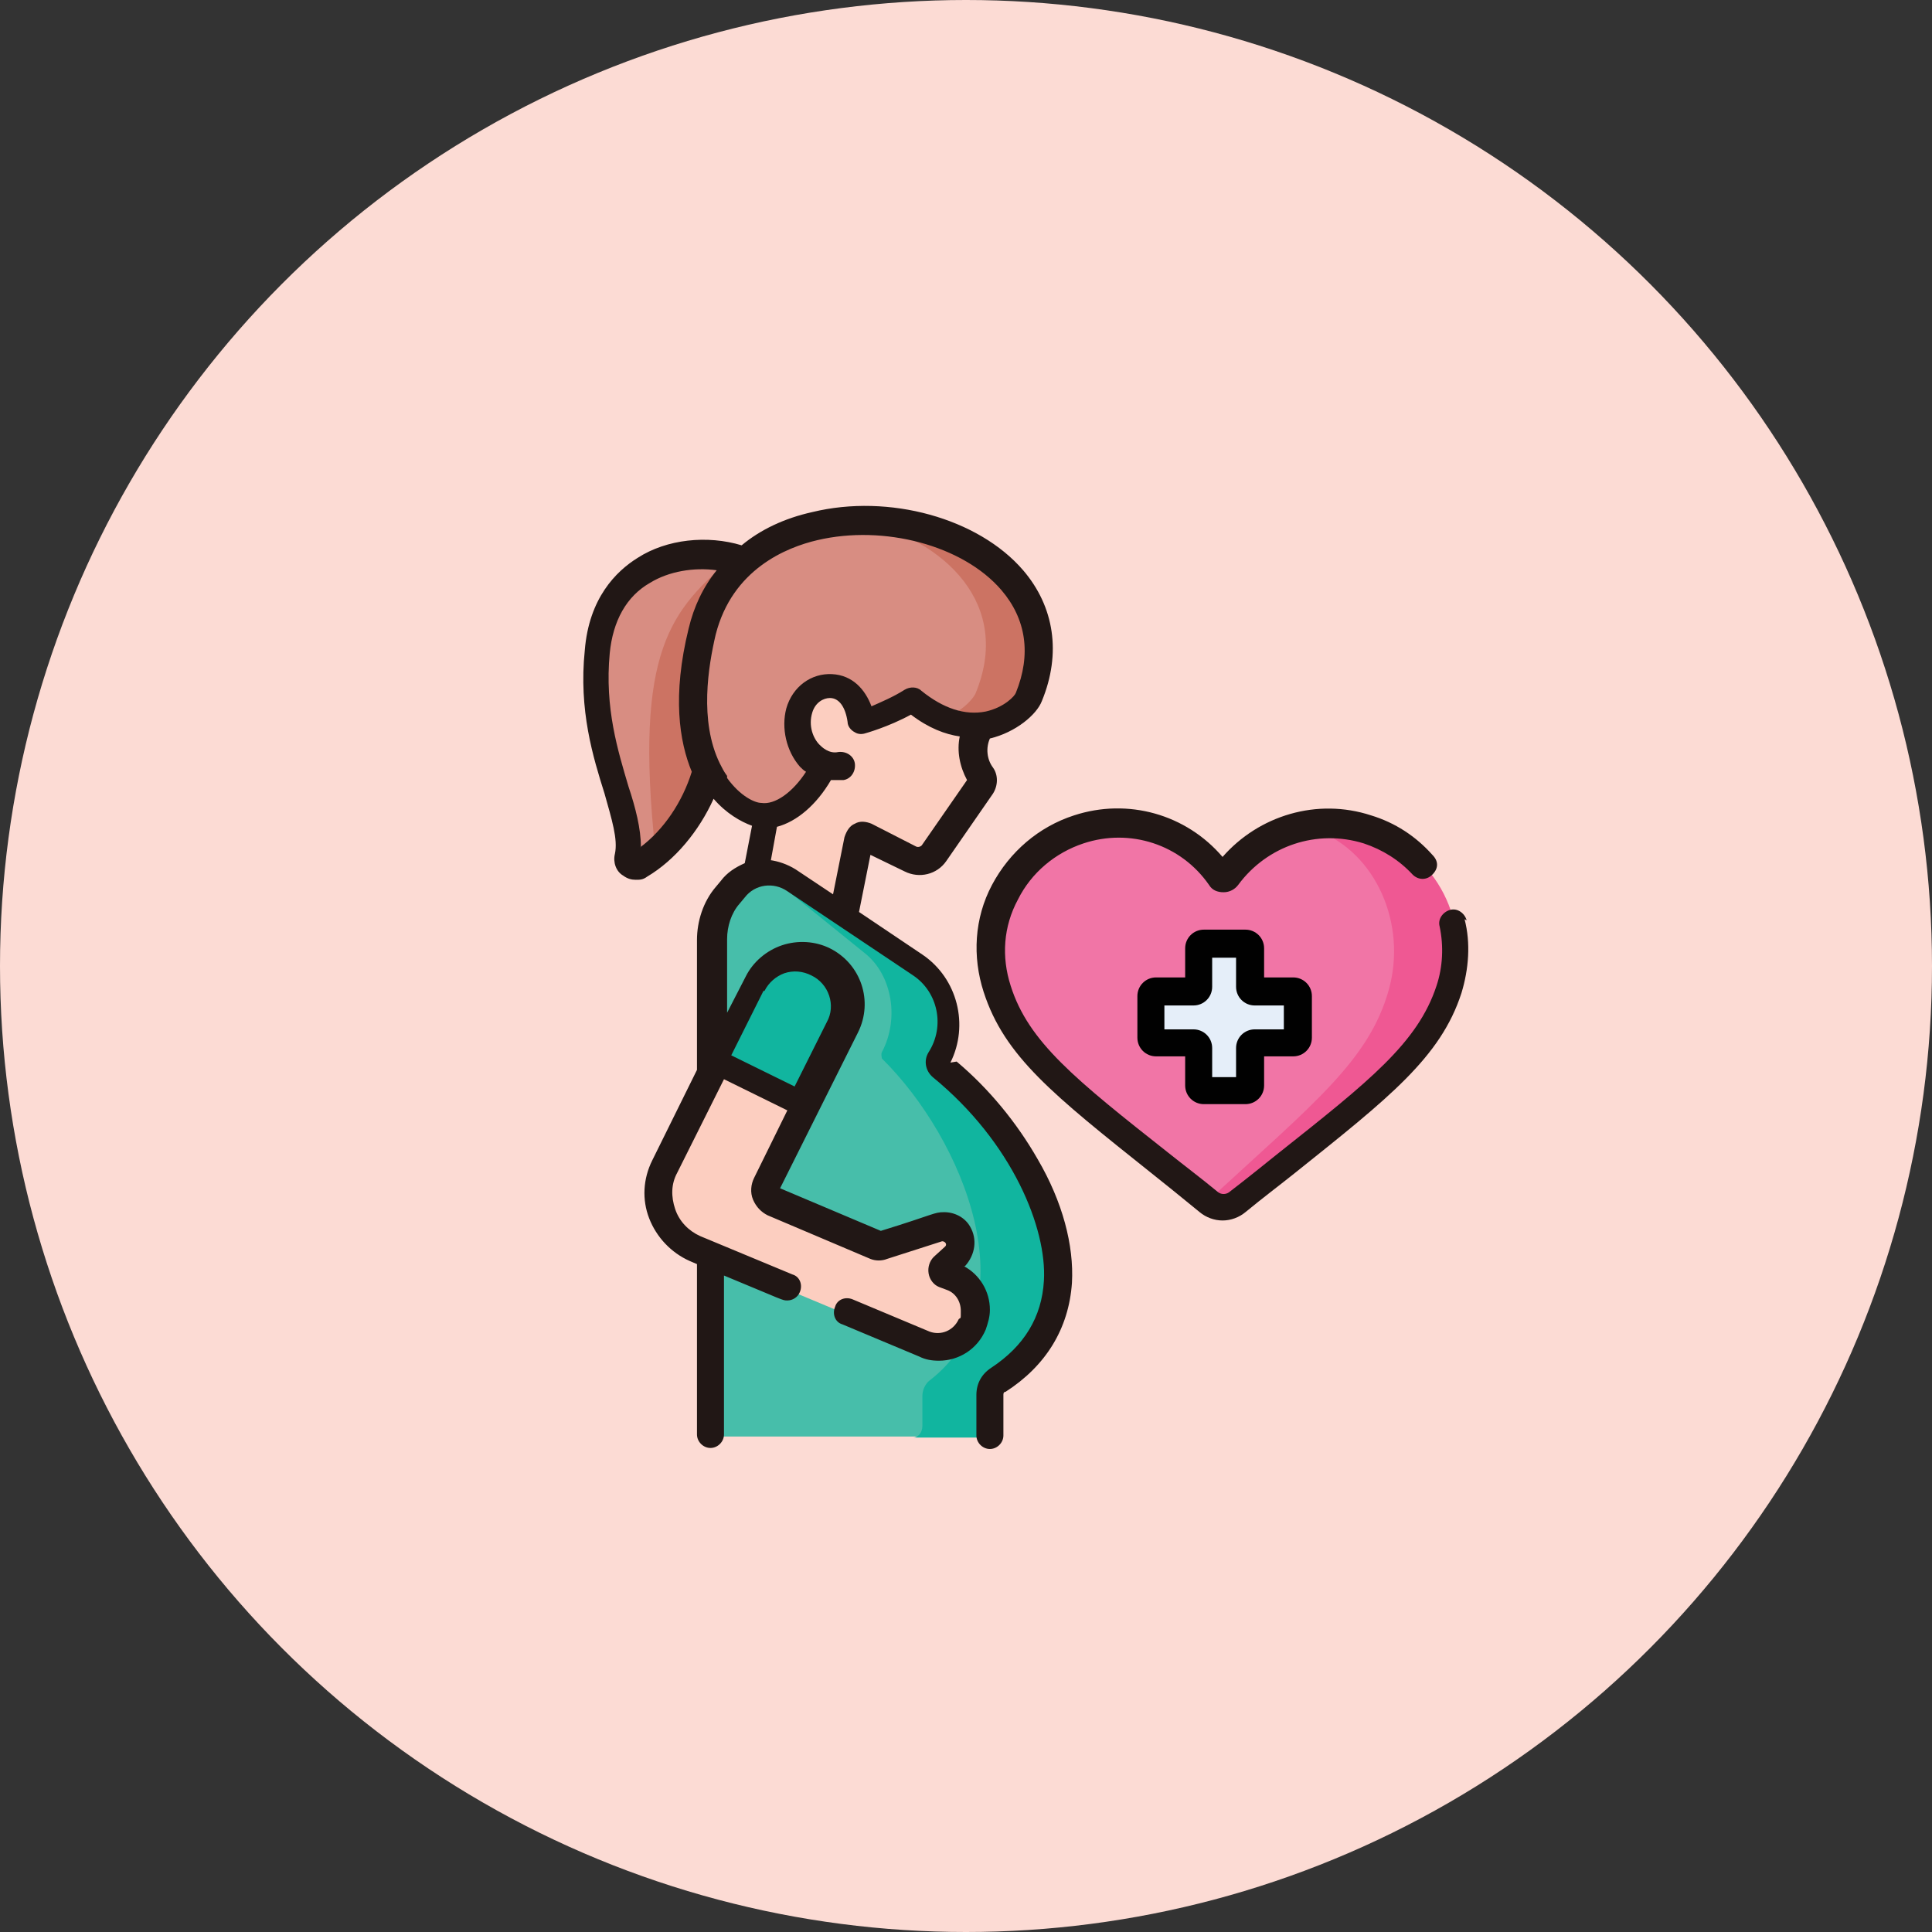 <?xml version="1.0" encoding="UTF-8"?>
<svg xmlns="http://www.w3.org/2000/svg" version="1.1" viewBox="0 0 186 186">
  <rect x="0" y="0" width="186" height="186" fill="#333333" stroke="none"/>
  <defs>
    <style>
      .cls-1 {
        fill: #11b59f;
      }

      .cls-2 {
        fill: #fcdbd4;
      }

      .cls-3 {
        fill: #cc7363;
      }

      .cls-4 {
        fill: #ef5893;
      }

      .cls-5 {
        fill: #e5eef9;
      }

      .cls-6 {
        fill: #211715;
      }

      .cls-7 {
        fill: #f175a6;
      }

      .cls-8 {
        fill: #fccec0;
      }

      .cls-9 {
        fill: #010101;
      }

      .cls-10 {
        fill: #d88d82;
      }

      .cls-11 {
        fill: #47beaa;
      }
    </style>
  </defs>
  <!-- Generator: Adobe Illustrator 28.7.1, SVG Export Plug-In . SVG Version: 1.2.0 Build 142)  -->
  <g>
    <g id="Layer_1">
      <circle class="cls-2" cx="93" cy="93" r="93"/>
      <g>
        <g>
          <path class="cls-10" d="M57.4,62.7c-.9,9.7,3.8,15.8,2.8,19.8-.2.6.5,1.1,1.1.8,4.3-2.6,7.1-7.9,7.2-12.3l6.6-14.3c-3.4-5.2-16.6-5.3-17.7,6Z"/>
          <path class="cls-3" d="M68.5,71l6.1-13.2-1.1-2.7c-.9-.6-1.9-1.1-3-1.4-5.8,5-9.5,8.7-7.4,28.3,3.3-2.8,5.4-7.2,5.4-11Z"/>
          <path class="cls-8" d="M94,70.6l2.3-5.2-13.2-5.7-9.5,1.9.6,14.5-2.5,13.2,9.1,1.8,1.9-10c0-.3.4-.4.6-.3l4.3,2.2c.8.4,1.8.2,2.3-.6l4.5-6.5c.2-.3.2-.7,0-.9-.9-1.2-1.1-2.7-.5-4.1h0Z"/>
          <path class="cls-10" d="M73.2,78.5c-2.8-.3-8.7-5.2-5.6-17.8,4.6-18.1,38.4-11.1,31.4,6.4-.5,1.4-5.3,5.3-11.2.3-2.3,1.5-4.8,2.2-4.8,2.2-.6-4.6-5.1-4.4-6-1.1-.6,2.3.7,4.6,2.5,5.3-1.5,2.9-3.9,5-6.2,4.8Z"/>
          <path class="cls-11" d="M90.1,102.8c-.2-.1-.2-.4,0-.6,2-3.1,1.1-7.2-1.9-9.2l-12.1-8.1c-1.9-1.3-4.5-.9-5.9.9l-.5.6c-1,1.2-1.5,2.7-1.5,4.3v47.6h26.6v-3.9c0-.6.3-1.1.8-1.5,11.4-7.3,3.9-22.6-5.4-30.1h0Z"/>
          <path class="cls-8" d="M93.5,126.3c0,.4,0,.9-.3,1.3-.7,1.8-2.8,2.6-4.6,1.9l-22-9.2c-3.1-1.3-4.4-4.9-2.9-7.9l6.7-13.5,8.6,3.9-5.6,11.3c-.3.7,0,1.5.7,1.8l9.9,4.2c.2,0,.4.1.7,0l5.3-1.7c.2,0,.3,0,.5,0,.5,0,1.1.3,1.4.8.4.7.3,1.5-.3,2l-1.1,1c-.2.2-.2.6.1.7l.8.3c1.3.6,2.1,1.9,2.1,3.2Z"/>
          <path class="cls-1" d="M77.2,106.4l3.7-7.4c1.2-2.3.2-5.2-2.1-6.3s-5.2-.2-6.3,2.1l-3.7,7.4,8.4,4.2Z"/>
          <path class="cls-7" d="M119.2,115.9c-.8.6-1.9.6-2.7,0-12.3-9.9-18.2-13.8-20.4-20.5-2.1-6.4,1.4-13.2,7.8-15.3,5.2-1.7,10.6.3,13.6,4.5.2.2.5.2.6,0,3-4.2,8.5-6.1,13.6-4.5,6.4,2.1,9.9,8.9,7.8,15.3-2.2,6.8-8.5,10.9-20.4,20.5h0Z"/>
          <path class="cls-5" d="M124.5,95.4h-3.6c-.3,0-.5-.2-.5-.5v-3.6c0-.3-.2-.5-.5-.5h-4c-.3,0-.5.2-.5.5v3.6c0,.3-.2.5-.5.5h-3.6c-.3,0-.5.2-.5.5v4c0,.3.2.5.5.5h3.6c.3,0,.5.2.5.5v3.6c0,.3.2.5.5.5h4c.3,0,.5-.2.5-.5v-3.6c0-.3.2-.5.5-.5h3.6c.3,0,.5-.2.5-.5v-4c0-.3-.2-.5-.5-.5h0Z"/>
          <path class="cls-1" d="M90.1,102.8c-.2-.1-.2-.4,0-.6,2-3.1,1.1-7.2-1.9-9.2l-12.1-8.1c-.7-.5-1.4-.7-2.2-.7l9.4,7.6c2.6,2.1,3.3,6.3,1.6,9.5-.1.2,0,.5,0,.6,7.9,7.8,14.3,23.5,4.6,31-.4.3-.7.9-.7,1.5v2.9c0,.6-.4,1.1-.9,1.1h6.8v-3.9c0-.6.3-1.2.8-1.5,11.4-7.3,3.9-22.6-5.4-30.1h0Z"/>
          <path class="cls-4" d="M131.8,80c-2-.7-4.1-.7-6.1-.4.4,0,.8.2,1.2.4,5.5,2.1,8.6,8.9,6.8,15.3-1.9,6.8-7.2,10.9-17.4,20.3,0,0,.2.1.3.2.8.6,1.9.6,2.7,0,11.9-9.6,18.2-13.7,20.4-20.5,2.1-6.4-1.4-13.2-7.8-15.3h0Z"/>
          <path class="cls-3" d="M82.8,50.1c8.2,1.9,14.7,8.1,11.1,16.7-.3.6-1.4,1.8-3.2,2.4,4.5,1.9,7.8-1,8.2-2.1,4.2-10.4-6.2-17.1-16.2-17h0Z"/>
        </g>
        <g>
          <path class="cls-6" d="M91.5,102.3c1.8-3.6.7-8.1-2.7-10.4l-6.1-4.1,1.1-5.5,3.3,1.6c1.4.7,3.1.3,4-1l4.5-6.5c.5-.8.5-1.8,0-2.5-.6-.8-.7-1.9-.3-2.8h0c2.5-.6,4.5-2.3,5-3.6,1.9-4.6,1.2-9.1-1.8-12.6-4.3-5-12.9-7.4-20.3-5.6-2.7.6-5,1.7-6.8,3.2-3.3-1-7.2-.6-10,1.2-2.1,1.3-4.7,3.9-5.1,8.9-.6,5.8.8,10.3,1.9,13.8.7,2.5,1.3,4.4,1,5.8-.2.8.1,1.7.8,2.1.4.3.8.4,1.2.4s.7,0,1.1-.3c2.7-1.6,5-4.4,6.4-7.5,1.2,1.4,2.6,2.2,3.7,2.6l-.7,3.6c-.9.4-1.7.9-2.3,1.7l-.5.6c-1.2,1.4-1.8,3.3-1.8,5.1v12.5l-4.3,8.7c-.9,1.8-1,3.8-.3,5.6.7,1.8,2.1,3.3,3.9,4.1l.7.3v16.4c0,.7.6,1.3,1.3,1.3s1.3-.6,1.3-1.3v-15.3c5.8,2.4,5.6,2.4,6.1,2.4s1-.3,1.2-.8c.3-.7,0-1.5-.7-1.7l-8.9-3.7c-1.1-.5-2-1.4-2.4-2.6-.4-1.2-.4-2.4.2-3.5l4.5-9,6.1,3-3.2,6.5c-.3.6-.4,1.4-.1,2.1.3.7.8,1.2,1.4,1.5l9.9,4.2c.5.2,1.1.2,1.6,0l5.3-1.7c.3,0,.5.3.3.5l-1.1,1c-.4.4-.6,1-.5,1.6.1.6.5,1.1,1,1.3l.8.3c.8.3,1.3,1.1,1.3,2s0,.6-.2.8c-.5,1.1-1.7,1.6-2.8,1.2l-7.4-3.1c-.7-.3-1.5,0-1.7.7-.3.7,0,1.5.7,1.7l7.4,3.1c.6.3,1.2.4,1.9.4,1.9,0,3.7-1.1,4.5-3,.2-.6.4-1.2.4-1.9,0-1.8-1-3.4-2.5-4.2h.1c1-1.1,1.2-2.6.5-3.8-.5-.9-1.5-1.4-2.5-1.4s-.9.2-6.1,1.8l-9.7-4.1c5.8-11.6.2-.4,7.5-15,1.5-3,.3-6.6-2.7-8.1-1.4-.7-3.1-.8-4.6-.3-1.5.5-2.8,1.6-3.5,3l-1.8,3.5v-7.1c0-1.2.4-2.5,1.2-3.4l.5-.6c1-1.3,2.8-1.5,4.1-.6l12.1,8.1c2.4,1.6,3.1,4.9,1.5,7.4-.5.8-.3,1.8.4,2.4,7.7,6.3,11,14.6,10.7,19.6-.2,3.5-1.9,6.3-5.1,8.4-.9.6-1.4,1.5-1.4,2.6v3.9c0,.7.6,1.3,1.3,1.3s1.3-.6,1.3-1.3v-3.9c0-.1,0-.3.2-.3,3.9-2.5,6.1-6.1,6.4-10.5.2-3.6-.9-7.8-3.3-11.9-2-3.5-4.7-6.8-7.8-9.4h0ZM73.6,95.4c.4-.8,1.1-1.4,1.9-1.7.9-.3,1.8-.2,2.6.2,1.7.8,2.4,2.9,1.5,4.5l-3.1,6.2-6.1-3,3.1-6.2ZM61.7,81.5c0-1.7-.5-3.7-1.2-5.8-1-3.4-2.3-7.5-1.8-12.8.3-3.1,1.6-5.5,3.9-6.8,1.8-1.1,4.2-1.5,6.4-1.2-1.3,1.6-2.2,3.5-2.7,5.6-1.6,6.5-.9,10.9.3,13.8-.9,2.9-2.7,5.6-5,7.3h0ZM70,74.7c-.3-.4-.5-.8-.7-1.2,0,0,0,0,0,0-2-4.1-1.1-9.4-.4-12.4,1.6-6.3,6.8-8.4,9.8-9.1,6.4-1.5,14,.5,17.7,4.8,2.4,2.8,2.9,6.2,1.4,9.9-.1.3-1.1,1.4-2.9,1.8-2,.4-4.1-.3-6.2-2-.4-.4-1.1-.4-1.6-.1-1.1.7-2.3,1.2-3.2,1.6-.6-1.6-1.8-3-3.8-3.1-2-.1-3.8,1.2-4.4,3.3-.5,1.9,0,4.1,1.3,5.6.2.2.4.4.6.5-1.3,2-3,3.2-4.3,3-.6,0-2-.6-3.3-2.4h0ZM74.2,82.9l.6-3.3c1.9-.5,3.8-2.1,5.2-4.5.4,0,.8,0,1.2,0,.7-.1,1.2-.8,1.1-1.6-.1-.7-.8-1.2-1.6-1.1-.9.2-1.6-.5-1.8-.7-.6-.6-1.1-1.8-.7-3.1.3-1,1.1-1.4,1.7-1.4.9,0,1.5.9,1.7,2.3,0,.4.3.8.7,1,.3.2.7.2,1,.1,0,0,2.2-.6,4.4-1.8,1.7,1.3,3.3,1.9,4.7,2.1-.3,1.4,0,2.9.7,4.2l-4.3,6.2c-.1.2-.4.3-.6.2l-4.3-2.2c-.5-.2-1.1-.3-1.6,0-.5.2-.8.7-1,1.3l-1.1,5.5-3.6-2.4c-.8-.5-1.7-.8-2.5-.9h0Z"/>
          <path class="cls-6" d="M141.2,88.6c-.2-.7-.9-1.2-1.6-1-.7.2-1.2.9-1,1.6.4,1.9.3,3.9-.3,5.7-1.8,5.5-6.5,9.2-15.2,16.1-1.5,1.2-3.1,2.5-4.8,3.8-.3.2-.7.2-1,0-1.7-1.4-3.3-2.6-4.8-3.8-9-7.1-13.5-10.7-15.2-16.1-.9-2.8-.7-5.7.7-8.3,1.3-2.6,3.6-4.5,6.3-5.4,4.5-1.5,9.4.1,12.1,4,.3.5.8.7,1.4.7s1.1-.3,1.4-.7c2.8-3.8,7.6-5.4,12.1-4,1.8.6,3.4,1.6,4.7,3,.5.5,1.3.6,1.9,0s.6-1.3,0-1.9c-1.6-1.8-3.6-3.1-5.9-3.8-5.2-1.7-10.8,0-14.3,4-3.5-4.1-9.1-5.7-14.3-4-3.4,1.1-6.2,3.5-7.9,6.7s-1.9,6.9-.8,10.3c2,6.2,6.7,9.9,16.1,17.4,1.5,1.2,3,2.4,4.7,3.8.6.5,1.4.8,2.2.8s1.6-.3,2.2-.8c1.7-1.4,3.3-2.6,4.8-3.8,9-7.2,14-11.1,16-17.3.7-2.3.9-4.8.3-7.1h0Z"/>
          <path class="cls-9" d="M115.9,106.3h4c1,0,1.8-.8,1.8-1.8v-2.8h2.8c1,0,1.8-.8,1.8-1.8v-4c0-1-.8-1.8-1.8-1.8h-2.8v-2.8c0-1-.8-1.8-1.8-1.8h-4c-1,0-1.8.8-1.8,1.8v2.8h-2.8c-1,0-1.8.8-1.8,1.8v4c0,1,.8,1.8,1.8,1.8h2.8v2.8c0,1,.8,1.8,1.8,1.8ZM112.1,99.1v-2.3h2.8c1,0,1.8-.8,1.8-1.8v-2.8h2.3v2.8c0,1,.8,1.8,1.8,1.8h2.8v2.3h-2.8c-1,0-1.8.8-1.8,1.8v2.8h-2.3v-2.8c0-1-.8-1.8-1.8-1.8h-2.8Z"/>
        </g>
      </g>
    </g>
  </g>
</svg>